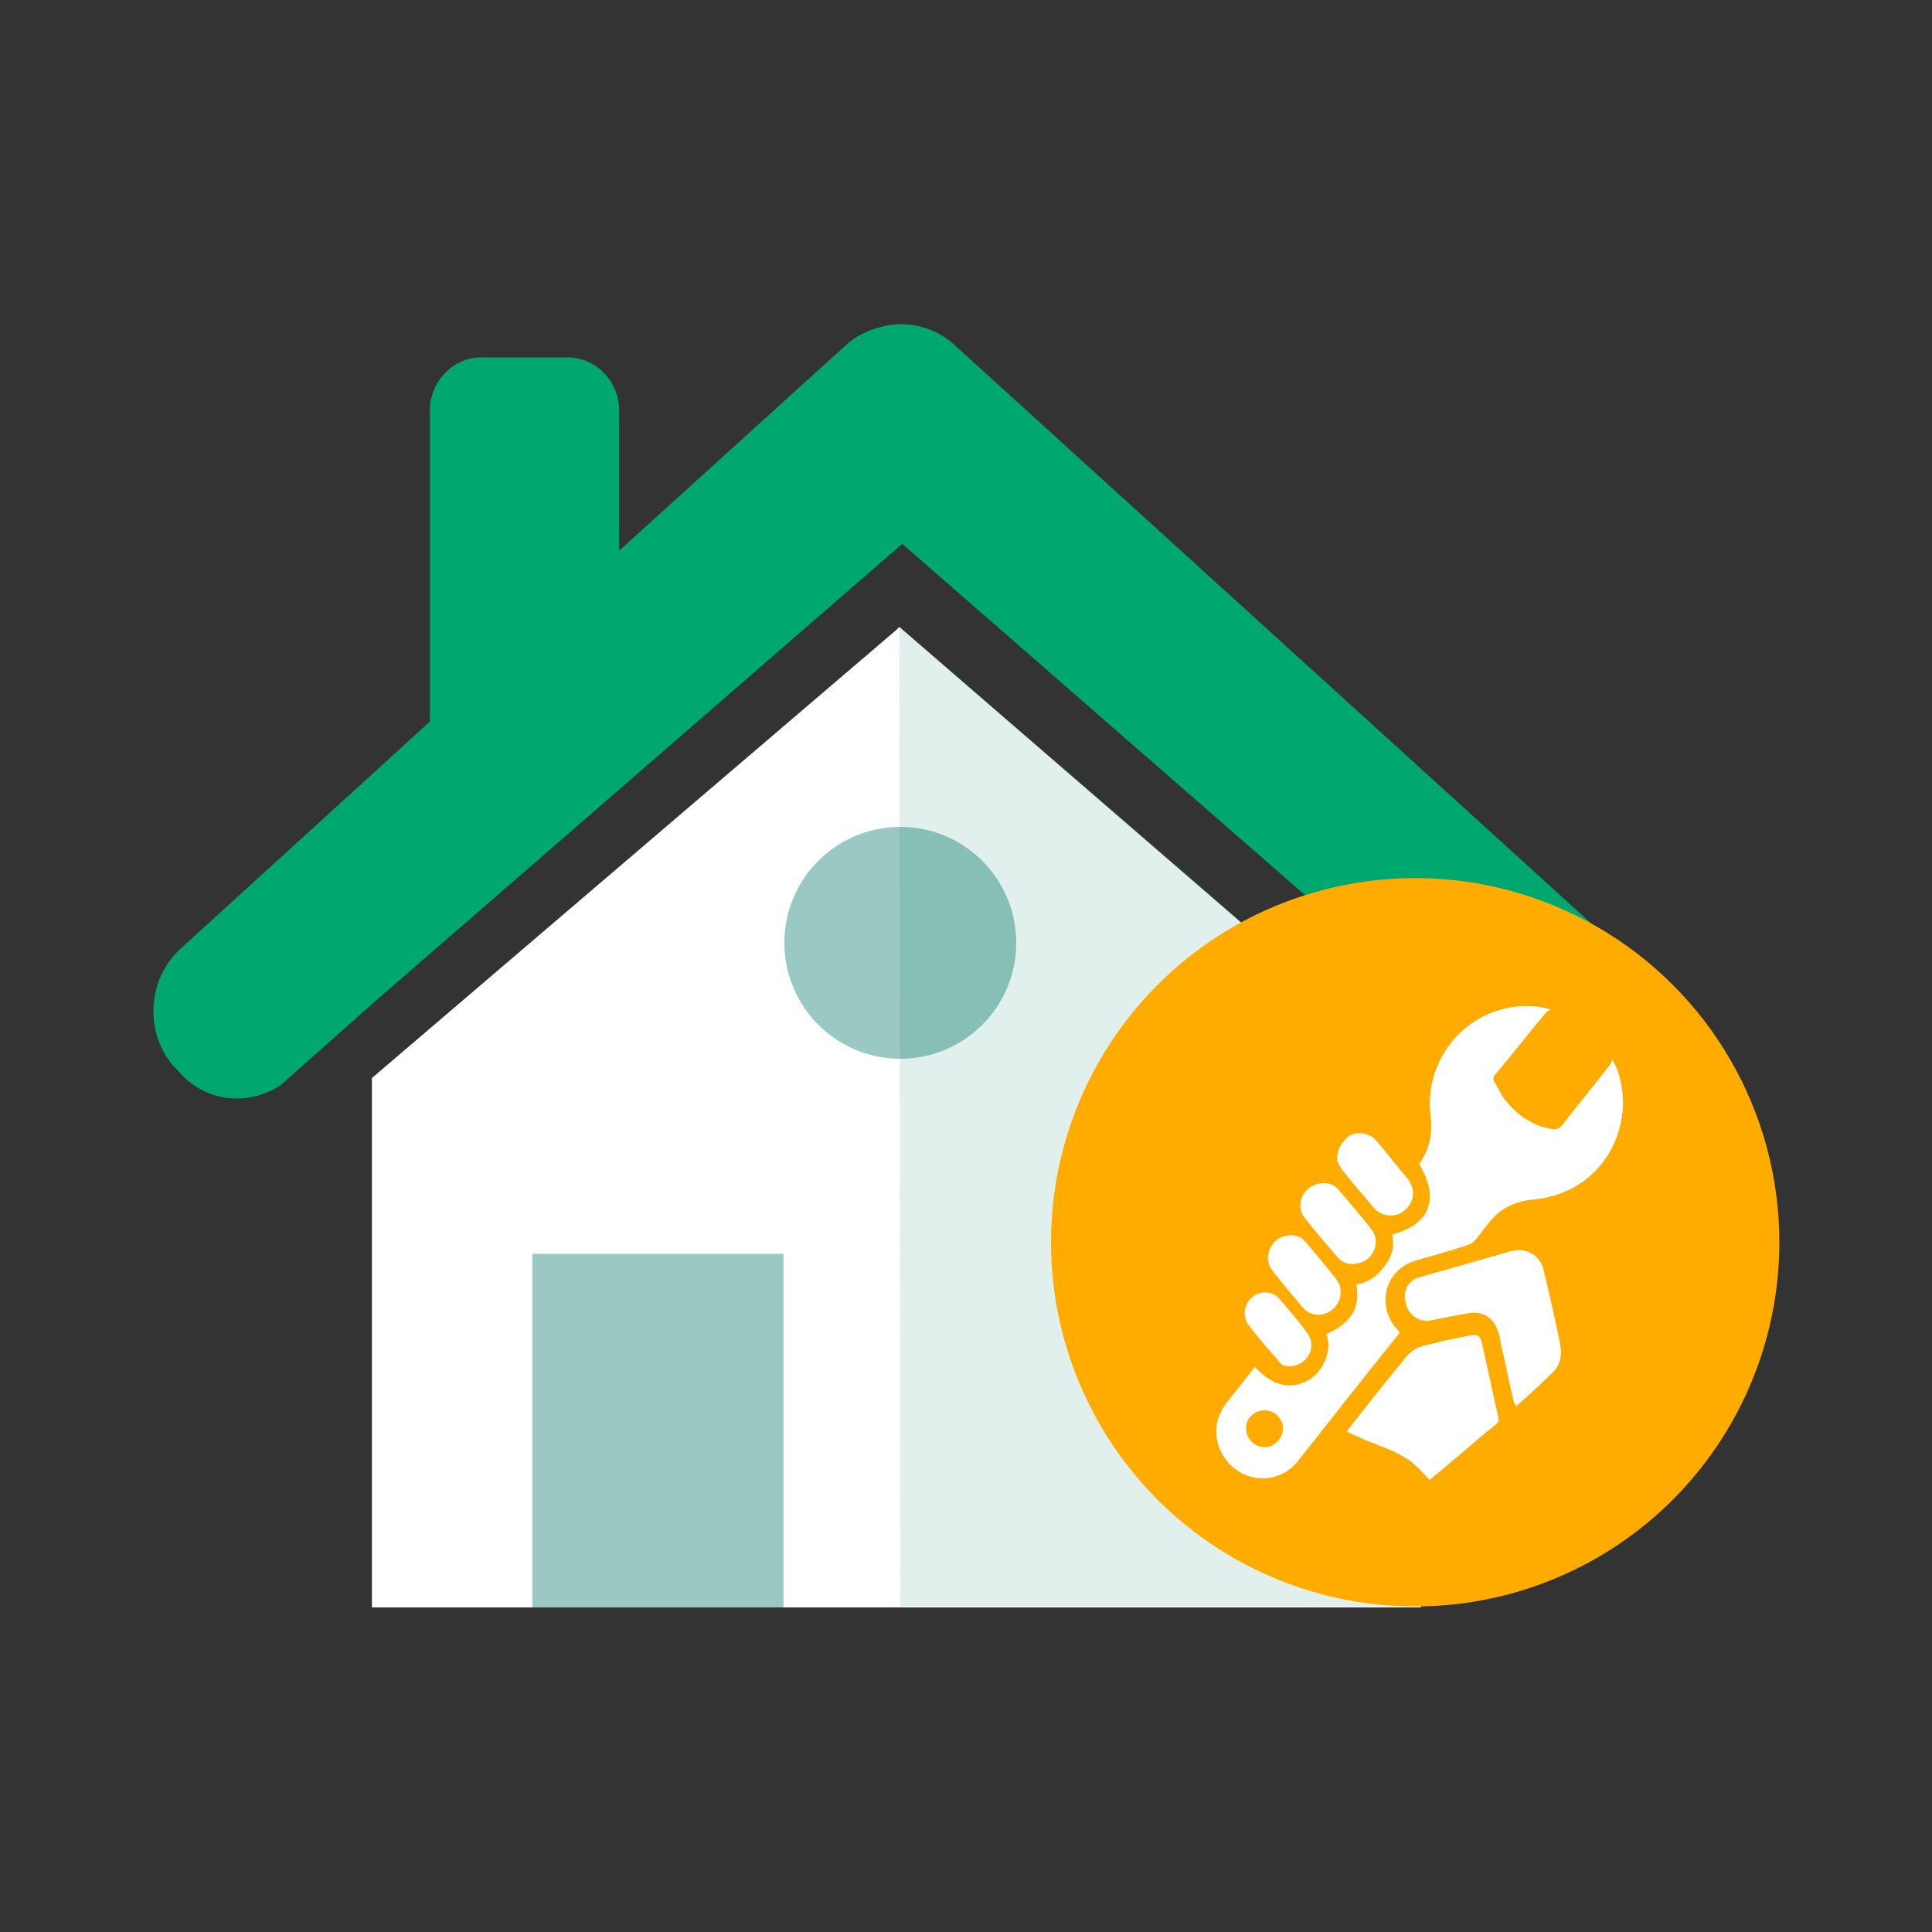 <?xml version="1.0" encoding="utf-8"?>
<!-- Generator: Adobe Illustrator 25.4.1, SVG Export Plug-In . SVG Version: 6.00 Build 0)  -->
<svg version="1.1" xmlns="http://www.w3.org/2000/svg" xmlns:xlink="http://www.w3.org/1999/xlink" x="0px" y="0px"
	 viewBox="0 0 200 200" style="enable-background:new 0 0 200 200;" xml:space="preserve">
<rect x="0" y="0" width="200" height="200" fill="#333333" stroke="none"/>
<style type="text/css">
	.st0{fill:#414042;}
	.st1{fill:#1C75BC;}
	.st2{fill:#FFAB00;}
	.st3{fill:#FFFFFF;}
	.st4{fill:#00A76F;}
	.st5{opacity:0.12;fill:#007867;enable-background:new    ;}
	.st6{opacity:0.4;fill:#007867;enable-background:new    ;}
	.st7{opacity:0.24;fill:#007867;enable-background:new    ;}
	.st8{opacity:0.48;}
	.st9{opacity:8.000000e-02;fill:#007867;enable-background:new    ;}
	.st10{fill-rule:evenodd;clip-rule:evenodd;fill:#FFAB00;}
	.st11{opacity:0.16;fill:#007867;enable-background:new    ;}
	.st12{opacity:0.12;fill:#FFFFFF;enable-background:new    ;}
	.st13{opacity:0.4;enable-background:new    ;}
	.st14{fill:#007867;}
	.st15{opacity:0.4;fill:#007867;}
	.st16{fill-rule:evenodd;clip-rule:evenodd;fill:#FFFFFF;}
	.st17{opacity:0.12;fill-rule:evenodd;clip-rule:evenodd;fill:#007867;enable-background:new    ;}
	.st18{fill-rule:evenodd;clip-rule:evenodd;fill:#00A76F;}
	.st19{fill:none;}
	.st20{fill:#594A42;}
	.st21{opacity:0.12;enable-background:new    ;}
	.st22{opacity:0.4;fill-rule:evenodd;clip-rule:evenodd;fill:#007867;}
</style>
<g id="Layer_2">
</g>
<g id="Layer_1">
	<g>
		<path class="st4" d="M167.7,98.3L98.8,35.7c-2.2-2-5.2-2.6-7.8-1.8c-1.2,0.3-2.4,0.9-3.4,1.8L64.1,57V42.5c0-3-2.4-5.5-5.3-5.5h-9
			c-2.9,0-5.3,2.5-5.3,5.5v32.2L18.7,98.2c-3.4,3.1-3.8,8.5-0.8,12.1l0.5,0.5c2.7,3.3,7.3,3.8,10.7,1.5l9.8-8.7l54.5-47.3l53.9,47
			l9.2,8.3c3.4,3.1,8.7,2.7,11.7-0.8l0.5-0.5C171.5,106.8,171.1,101.4,167.7,98.3z"/>
		<polygon class="st3" points="147.1,111.6 147.1,166.4 38.5,166.4 38.5,111.6 92.8,65.2 93.1,64.9 		"/>
		<polygon class="st5" points="93.1,64.9 93.2,166.3 147.4,166.3 147.4,111.5 		"/>
		<rect x="55.1" y="129.8" class="st6" width="26" height="36.6"/>
		<circle class="st6" cx="93.2" cy="97.6" r="12"/>
		<circle class="st2" cx="146.5" cy="128.6" r="37.7"/>
		<g>
			<path class="st3" d="M127.9,152.1c2,1.5,4.9,1.2,6.5-0.9c3.5-4.4,6.9-8.8,10.4-13.1c0-0.1,0.1-0.1,0.1-0.2
				c-0.7-0.7-1.2-1.5-1.4-2.5c-0.4-2.2,0.8-4.2,3-4.9c1.8-0.5,3.6-1,5.4-1.6c0.3-0.1,0.6-0.3,0.8-0.5c0.5-0.6,1-1.3,1.5-1.9
				c1.1-1.4,2.6-2.1,4.3-2.3c5.3-0.4,9.1-4.2,9.5-9.5c0.1-1.6-0.3-3.8-1.1-5c-0.1,0.3-0.2,0.5-0.3,0.6c-1.6,2.1-3.3,4.1-4.9,6.2
				c-0.3,0.3-0.5,0.4-0.9,0.4c-2-0.3-3.5-1.3-4.7-2.7c-0.6-0.6-0.9-1.4-1.4-2.2c-0.2-0.3-0.1-0.6,0.2-0.9c1.7-2,3.3-4.1,5-6.1
				c0.1-0.2,0.3-0.3,0.6-0.5c-1.3-0.4-2.4-0.4-3.5-0.3c-5.6,0.6-9.6,5.7-8.9,11.3c0.2,1.9-0.1,3.5-1.2,5c2.2,3.6,1.1,6.3-2.8,7.3
				c0.3,1.2,0,2.3-0.8,3.3c-0.7,1-1.6,1.6-2.9,1.9c0.5,2.6-0.8,4.1-3.1,5.1c0.4,1.1,0.2,2.1-0.3,3.1c-0.4,0.8-1,1.4-1.8,1.8
				c-2.1,1-3.8,0.1-5.3-1.5c-0.6,0.8-1.2,1.5-1.8,2.3c-0.5,0.6-1,1.2-1.4,1.8C125.3,147.7,125.8,150.5,127.9,152.1z M130.7,146
				c1.1-0.1,2,0.7,2.1,1.7c0.1,1-0.7,2-1.7,2.1c-1.1,0.1-2-0.7-2.1-1.8C128.9,147,129.7,146.1,130.7,146z"/>
			<path class="st3" d="M139.4,148.2c0.9,0.4,1.7,0.8,2.5,1.1c1.5,0.6,3.1,1.1,4.4,2.2c0.6,0.5,1.1,1.1,1.7,1.7c1-0.8,2-1.7,3-2.5
				c1.3-1.1,2.5-2.2,3.8-3.2c0.3-0.2,0.4-0.5,0.3-0.8c-0.6-2.6-1.1-5.1-1.7-7.7c-0.1-0.6-0.5-0.9-1-0.8c-1.7,0.3-3.3,0.7-5,1.1
				c-0.9,0.2-1.6,0.8-2.1,1.5C143.3,143.2,141.4,145.6,139.4,148.2z"/>
			<path class="st3" d="M156.9,145.6c1.4-1.2,2.7-2.4,3.9-3.6c0.8-0.8,0.9-1.8,0.7-2.9c-0.5-2.5-1.1-5.1-1.7-7.6
				c-0.3-1.5-1.8-2.4-3.3-2c-3.2,0.9-6.3,1.8-9.5,2.7c-1.2,0.3-1.8,1.4-1.5,2.6c0.2,1.2,1.3,2.1,2.5,1.9c1.2-0.2,2.5-0.5,3.7-0.7
				c1.7-0.4,2.9,0.3,3.4,1.9c0.1,0.3,0.2,0.6,0.2,0.9c0.5,2.1,0.9,4.2,1.4,6.3C156.8,145.4,156.9,145.4,156.9,145.6z"/>
			<path class="st3" d="M138.4,120.1c0.2,0.4,0.4,0.9,0.7,1.2c1,1.3,2.1,2.5,3.1,3.7c0.8,1,2.3,1.1,3.2,0.3c1-0.8,1.2-2.2,0.3-3.3
				c-1.1-1.3-2.1-2.6-3.2-3.9c-0.7-0.8-1.8-1-2.7-0.6C138.9,118.1,138.4,119,138.4,120.1z"/>
			<path class="st3" d="M136.7,122.5c-1.7,0.2-2.7,2.1-1.7,3.5c1.1,1.4,2.3,2.8,3.5,4.2c0.8,0.9,2.2,0.8,3.1,0.1
				c0.9-0.8,1.1-2.1,0.4-3c-1.1-1.4-2.2-2.7-3.4-4.1C138.1,122.6,137.5,122.4,136.7,122.5z"/>
			<path class="st3" d="M133.3,127.9c-0.8,0.1-1.4,0.5-1.8,1.3c-0.4,0.8-0.3,1.6,0.2,2.3c1,1.3,2.1,2.6,3.2,3.9
				c0.8,0.9,2.1,0.9,3,0.2c0.9-0.7,1.2-2.1,0.5-3.1c-1.1-1.4-2.2-2.7-3.3-4C134.7,128,134,127.8,133.3,127.9z"/>
			<path class="st3" d="M133.8,141.4c1.6-0.2,2.5-2,1.6-3.3c-0.9-1.3-2-2.5-3-3.7c-0.7-0.8-2-0.8-2.8-0.1c-0.8,0.7-1,1.9-0.4,2.8
				c1,1.3,2,2.5,3.1,3.7C132.6,141.4,133.2,141.5,133.8,141.4z"/>
		</g>
	</g>
</g>
</svg>
